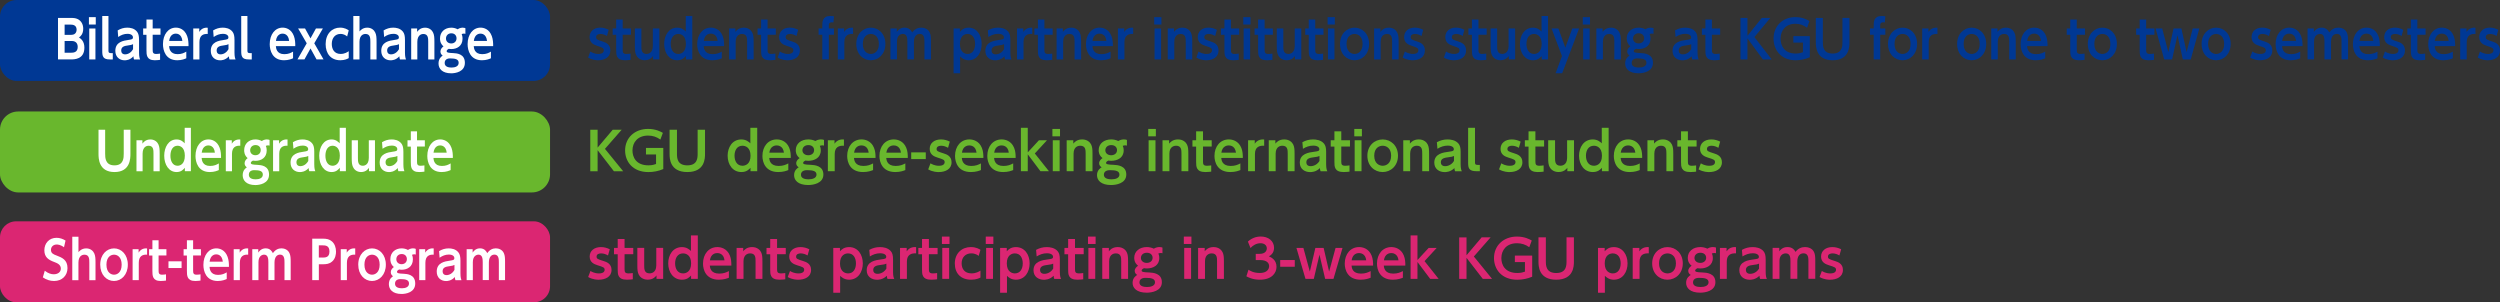<?xml version="1.0" encoding="UTF-8"?>
<svg id="_レイヤー_2" data-name="レイヤー 2" xmlns="http://www.w3.org/2000/svg" viewBox="0 0 1009.02 122">
  <rect x="0" y="0" width="1009.02" height="122" fill="#333333" stroke="none"/>
  <defs>
    <style>
      .cls-1 {
        fill: #db2672;
      }

      .cls-1, .cls-2, .cls-3, .cls-4 {
        stroke-width: 0px;
      }

      .cls-2 {
        fill: #003894;
      }

      .cls-3 {
        fill: #69b72d;
      }

      .cls-4 {
        fill: #fff;
      }
    </style>
  </defs>
  <g id="_タイトル" data-name="タイトル">
    <g>
      <g>
        <rect class="cls-2" width="222" height="32.67" rx="6.71" ry="6.71"/>
        <g>
          <path class="cls-4" d="M28.41,7.23c1.25,0,2.08.06,2.93.46,1.36.65,2.25,2.06,2.25,3.88,0,2.21-1.08,3.09-1.7,3.57.68.44,2.17,1.41,2.17,4.09,0,4.75-4.08,4.75-5.43,4.75h-5.22V7.23h4.99ZM26.08,9.94v4.12h2.72c2.06,0,2.12-1.79,2.12-2.06,0-1.95-1.65-2.06-2.38-2.06h-2.46ZM26.08,16.53v4.75h2.61c.89,0,2.68-.08,2.68-2.35,0-2.14-1.68-2.39-2.38-2.39h-2.91Z"/>
          <path class="cls-4" d="M38.65,9.9h-2.76v-2.98h2.76v2.98ZM38.52,23.99h-2.5v-12.49h2.5v12.49Z"/>
          <path class="cls-4" d="M45.53,23.99h-1.23c-2.74,0-3.03-1.26-3.03-3.42V6.45h2.5v13.92c0,.63.06,1.07.96,1.07h.79v2.54Z"/>
          <path class="cls-4" d="M47.5,12.27c1.23-.73,2.46-1.11,3.86-1.11,1.1,0,2.85.21,3.97,1.66.55.74.79,1.64.79,3.34v4.98c0,1.78.26,2.46.43,2.86h-2.44c-.15-.36-.23-.67-.25-1.28-1.44,1.6-3.06,1.62-3.55,1.62-1.97,0-3.76-1.26-3.76-3.82,0-3.63,3.27-4.12,5.33-4.41,1.23-.19,1.78-.25,1.78-1.03s-.74-1.43-2.23-1.43c-1.36,0-2.57.48-3.72,1.28l-.21-2.65ZM53.7,17.83c-.57.29-.72.31-2.1.52-1.19.17-2.68.38-2.68,2.04,0,.84.47,1.55,1.57,1.55.23,0,2.04,0,3.21-2.1v-2.02Z"/>
          <path class="cls-4" d="M59.12,7.88h2.5v3.61h3.16v2.54h-3.16v6.03c0,1.07.11,1.72,1.44,1.72.57,0,1.23-.11,1.55-.15v2.52c-.34.04-1.15.17-2.12.17-3.37,0-3.37-2.23-3.37-4.09v-6.19h-1.34v-2.54h1.34v-3.61Z"/>
          <path class="cls-4" d="M68.25,18.63c.08.82.28,3.23,3.42,3.23,1.64,0,2.61-.5,3.52-1.03v2.69c-.57.25-1.78.8-3.63.8-4.73,0-5.79-3.97-5.79-6.49,0-3.95,2.16-6.68,5.22-6.68,1.23,0,3.48.5,4.54,3.4.49,1.3.57,2.83.55,4.07h-7.83ZM73.6,16.51c-.28-2.81-2.15-2.94-2.65-2.94-.42,0-2.33.1-2.67,2.94h5.31Z"/>
          <path class="cls-4" d="M78,23.99v-12.49h2.42v1.39c1.12-1.87,2.91-1.74,3.42-1.7v2.52c-1.76-.11-3.35.5-3.35,3.32v6.97h-2.5Z"/>
          <path class="cls-4" d="M86.02,12.27c1.23-.73,2.46-1.11,3.86-1.11,1.1,0,2.85.21,3.97,1.66.55.74.79,1.64.79,3.34v4.98c0,1.78.26,2.46.44,2.86h-2.44c-.15-.36-.23-.67-.25-1.28-1.44,1.6-3.06,1.62-3.55,1.62-1.97,0-3.76-1.26-3.76-3.82,0-3.63,3.27-4.12,5.33-4.41,1.23-.19,1.78-.25,1.78-1.03s-.74-1.43-2.23-1.43c-1.36,0-2.57.48-3.72,1.28l-.21-2.65ZM92.22,17.83c-.57.29-.72.31-2.1.52-1.19.17-2.68.38-2.68,2.04,0,.84.47,1.55,1.57,1.55.23,0,2.04,0,3.21-2.1v-2.02Z"/>
          <path class="cls-4" d="M101.61,23.99h-1.23c-2.74,0-3.02-1.26-3.02-3.42V6.45h2.5v13.92c0,.63.06,1.07.96,1.07h.79v2.54Z"/>
          <path class="cls-4" d="M111.34,18.63c.08.82.28,3.23,3.42,3.23,1.65,0,2.61-.5,3.52-1.03v2.69c-.57.25-1.78.8-3.63.8-4.73,0-5.79-3.97-5.79-6.49,0-3.95,2.16-6.68,5.22-6.68,1.23,0,3.48.5,4.54,3.4.49,1.3.57,2.83.55,4.07h-7.83ZM116.69,16.51c-.28-2.81-2.16-2.94-2.65-2.94-.42,0-2.33.1-2.67,2.94h5.31Z"/>
          <path class="cls-4" d="M125.33,15.46l2.19-3.97h2.8l-3.48,5.98,3.74,6.51h-2.82l-2.44-4.43-2.44,4.43h-2.82l3.74-6.51-3.48-5.98h2.8l2.19,3.97Z"/>
          <path class="cls-4" d="M140.75,23.46c-.45.25-1.53.86-3.4.86-3.76,0-5.92-2.62-5.92-6.51,0-4.16,2.57-6.66,5.82-6.66,1.93,0,3.1.82,3.5,1.11l-.64,2.46c-.34-.29-1.21-1.03-2.68-1.03-2.1,0-3.52,1.57-3.52,4.03,0,2.16,1.04,4.05,3.57,4.05,1.68,0,2.72-.74,3.27-1.11v2.79Z"/>
          <path class="cls-4" d="M142.6,23.99V6.45h2.5v6.24c.32-.38,1.25-1.53,3.14-1.53,1.74,0,2.82,1.07,3.23,2.02.44.97.51,1.91.51,3.78v7.03h-2.5v-7.1c0-1.39,0-3.19-1.97-3.19-.4,0-2.42.11-2.42,3.19v7.1h-2.5Z"/>
          <path class="cls-4" d="M154.83,12.27c1.23-.73,2.46-1.11,3.86-1.11,1.1,0,2.85.21,3.97,1.66.55.74.79,1.64.79,3.34v4.98c0,1.78.26,2.46.43,2.86h-2.44c-.15-.36-.23-.67-.25-1.28-1.44,1.6-3.06,1.62-3.55,1.62-1.97,0-3.76-1.26-3.76-3.82,0-3.63,3.27-4.12,5.33-4.41,1.23-.19,1.78-.25,1.78-1.03s-.74-1.43-2.23-1.43c-1.36,0-2.57.48-3.72,1.28l-.21-2.65ZM161.03,17.83c-.57.29-.72.31-2.1.52-1.19.17-2.68.38-2.68,2.04,0,.84.47,1.55,1.57,1.55.23,0,2.04,0,3.21-2.1v-2.02Z"/>
          <path class="cls-4" d="M165.96,23.99v-12.49h2.4v1.37c.28-.38,1.19-1.7,3.21-1.7,1.89,0,2.89,1.2,3.25,2.02.44.97.51,1.91.51,3.78v7.03h-2.5v-7.1c0-1.41,0-3.19-1.97-3.19-.32,0-2.42.06-2.42,3.19v7.1h-2.5Z"/>
          <path class="cls-4" d="M187.83,13.66c-.17-.04-.34-.1-.62-.1-.42,0-.68.12-.87.21.13.32.34.88.34,1.85,0,2.94-2.25,4.18-4.5,4.18-.49,0-.81-.06-1.04-.1-.87.4-.87.9-.87.96,0,.38.38.5.53.55.36.12,1.08.17,2.27.23,1.27.08,4.56.27,4.56,3.91s-3.8,4.24-5.52,4.24c-3.65,0-5.12-1.89-5.12-3.97s1.3-2.92,1.68-3.19c-.36-.27-.91-.71-.91-1.64s.64-1.64,1.23-2.06c-1.4-1.24-1.4-2.67-1.4-3.23,0-2.58,1.91-4.33,4.54-4.33.81,0,1.76.19,2.57.65.89-.65,1.87-.65,2.06-.65.55,0,.79.11,1.08.21v2.29ZM181.72,23.57c-.38,0-2.25,0-2.25,1.85,0,1.62,1.74,1.85,2.78,1.85,1.4,0,2.87-.48,2.87-1.91s-1.29-1.78-3.4-1.78ZM180,15.55c0,1.18.89,1.99,2.12,1.99s2.14-.82,2.14-2.06c0-1.05-.66-2.04-2.1-2.04-1.32,0-2.16.92-2.16,2.1Z"/>
          <path class="cls-4" d="M191.21,18.63c.08.82.28,3.23,3.42,3.23,1.64,0,2.61-.5,3.52-1.03v2.69c-.57.25-1.78.8-3.63.8-4.73,0-5.79-3.97-5.79-6.49,0-3.95,2.16-6.68,5.22-6.68,1.23,0,3.48.5,4.54,3.4.49,1.3.57,2.83.55,4.07h-7.83ZM196.56,16.51c-.28-2.81-2.16-2.94-2.65-2.94-.42,0-2.33.1-2.67,2.94h5.31Z"/>
        </g>
      </g>
      <g>
        <g>
          <path class="cls-1" d="M245.4,103.11c-.84-.5-1.76-.84-2.79-.84-.69,0-1.83.23-1.83,1.28,0,.9.44,1.05,2.83,1.81,1.22.38,3.21,1.07,3.21,3.59,0,2.81-2.54,3.95-5.19,3.95-.44,0-2.37,0-4.24-1.09l.92-2.44c.48.29,1.66.99,3.44.99,2.02,0,2.29-1.01,2.29-1.45,0-.94-.61-1.16-2.81-1.83-1.55-.48-3.23-1.26-3.23-3.55s1.83-3.8,4.54-3.8c1.3,0,2.41.31,3.57.88l-.71,2.5Z"/>
          <path class="cls-1" d="M249.31,96.45h2.77v3.61h3.51v2.54h-3.51v6.03c0,1.07.13,1.72,1.6,1.72.63,0,1.36-.1,1.72-.15v2.52c-.38.04-1.28.17-2.35.17-3.74,0-3.74-2.23-3.74-4.09v-6.19h-1.49v-2.54h1.49v-3.61Z"/>
          <path class="cls-1" d="M267.66,100.06v12.49h-2.69v-1.39c-.29.4-1.3,1.72-3.55,1.72-2.1,0-3.21-1.22-3.61-2.04-.48-.94-.57-1.89-.57-3.76v-7.03h2.77v7.1c0,1.39,0,3.19,2.18,3.19.36,0,2.69-.08,2.69-3.19v-7.1h2.77Z"/>
          <path class="cls-1" d="M278.94,111.17c-.65.69-1.6,1.72-3.7,1.72-3.44,0-5.54-2.96-5.54-6.59,0-3.4,1.91-6.57,5.54-6.57,1.91,0,3.04.99,3.63,1.57v-6.28h2.77v17.53h-2.71v-1.39ZM275.69,102.27c-2.18,0-3.21,1.85-3.21,4.03s1.03,4.05,3.21,4.05c1.07,0,3.25-.57,3.25-4.05s-2.2-4.03-3.25-4.03Z"/>
          <path class="cls-1" d="M286.48,107.2c.08.82.32,3.23,3.8,3.23,1.83,0,2.9-.5,3.91-1.03v2.69c-.63.25-1.97.8-4.03.8-5.25,0-6.42-3.97-6.42-6.49,0-3.95,2.39-6.68,5.79-6.68,1.36,0,3.86.5,5.04,3.4.55,1.3.63,2.83.61,4.07h-8.69ZM292.42,105.08c-.32-2.81-2.39-2.94-2.94-2.94-.46,0-2.58.11-2.96,2.94h5.9Z"/>
          <path class="cls-1" d="M297.3,112.55v-12.49h2.67v1.36c.31-.38,1.32-1.7,3.57-1.7,2.1,0,3.21,1.2,3.61,2.02.48.96.57,1.91.57,3.78v7.03h-2.77v-7.1c0-1.41,0-3.19-2.18-3.19-.36,0-2.69.06-2.69,3.19v7.1h-2.77Z"/>
          <path class="cls-1" d="M310.86,96.45h2.77v3.61h3.51v2.54h-3.51v6.03c0,1.07.13,1.72,1.6,1.72.63,0,1.37-.1,1.72-.15v2.52c-.38.04-1.28.17-2.35.17-3.74,0-3.74-2.23-3.74-4.09v-6.19h-1.49v-2.54h1.49v-3.61Z"/>
          <path class="cls-1" d="M325.94,103.11c-.84-.5-1.76-.84-2.79-.84-.69,0-1.83.23-1.83,1.28,0,.9.44,1.05,2.83,1.81,1.22.38,3.21,1.07,3.21,3.59,0,2.81-2.54,3.95-5.19,3.95-.44,0-2.37,0-4.24-1.09l.92-2.44c.48.29,1.66.99,3.44.99,2.02,0,2.29-1.01,2.29-1.45,0-.94-.61-1.16-2.81-1.83-1.55-.48-3.23-1.26-3.23-3.55s1.83-3.8,4.54-3.8c1.3,0,2.41.31,3.57.88l-.71,2.5Z"/>
          <path class="cls-1" d="M339,101.43c.65-.69,1.62-1.7,3.72-1.7,3.44,0,5.52,2.96,5.52,6.59,0,3.4-1.91,6.57-5.54,6.57-1.89,0-3.02-.99-3.61-1.57v6.82h-2.77v-18.08h2.69v1.36ZM342.28,110.35c2.18,0,3.19-1.85,3.19-4.05s-1.01-4.03-3.19-4.03c-1.07,0-3.25.57-3.25,4.03s2.2,4.05,3.25,4.05Z"/>
          <path class="cls-1" d="M350.87,100.84c1.37-.74,2.73-1.11,4.28-1.11,1.22,0,3.17.21,4.41,1.66.61.73.88,1.64.88,3.34v4.98c0,1.79.29,2.46.48,2.86h-2.71c-.17-.36-.25-.67-.27-1.28-1.6,1.6-3.4,1.62-3.95,1.62-2.18,0-4.18-1.26-4.18-3.82,0-3.63,3.63-4.12,5.92-4.41,1.37-.19,1.97-.25,1.97-1.03s-.82-1.43-2.48-1.43c-1.51,0-2.86.48-4.14,1.28l-.23-2.65ZM357.75,106.4c-.63.29-.8.32-2.33.53-1.32.17-2.98.38-2.98,2.04,0,.84.52,1.55,1.74,1.55.25,0,2.27,0,3.57-2.1v-2.02Z"/>
          <path class="cls-1" d="M363.26,112.55v-12.49h2.69v1.38c1.24-1.87,3.23-1.74,3.8-1.7v2.52c-1.95-.1-3.72.5-3.72,3.32v6.97h-2.77Z"/>
          <path class="cls-1" d="M372.14,96.45h2.77v3.61h3.51v2.54h-3.51v6.03c0,1.07.13,1.72,1.6,1.72.63,0,1.37-.1,1.72-.15v2.52c-.38.04-1.28.17-2.35.17-3.74,0-3.74-2.23-3.74-4.09v-6.19h-1.49v-2.54h1.49v-3.61Z"/>
          <path class="cls-1" d="M383.23,98.47h-3.07v-2.98h3.07v2.98ZM383.08,112.55h-2.77v-12.49h2.77v12.49Z"/>
          <path class="cls-1" d="M395.72,112.03c-.5.25-1.7.86-3.78.86-4.18,0-6.57-2.62-6.57-6.51,0-4.16,2.86-6.66,6.47-6.66,2.14,0,3.44.82,3.88,1.11l-.71,2.46c-.38-.29-1.34-1.03-2.98-1.03-2.33,0-3.91,1.58-3.91,4.03,0,2.16,1.16,4.05,3.97,4.05,1.87,0,3.02-.73,3.63-1.11v2.79Z"/>
          <path class="cls-1" d="M400.93,98.47h-3.07v-2.98h3.07v2.98ZM400.78,112.55h-2.77v-12.49h2.77v12.49Z"/>
          <path class="cls-1" d="M406.33,101.43c.65-.69,1.62-1.7,3.72-1.7,3.44,0,5.52,2.96,5.52,6.59,0,3.4-1.91,6.57-5.54,6.57-1.89,0-3.02-.99-3.61-1.57v6.82h-2.77v-18.08h2.69v1.36ZM409.6,110.35c2.18,0,3.19-1.85,3.19-4.05s-1.01-4.03-3.19-4.03c-1.07,0-3.25.57-3.25,4.03s2.2,4.05,3.25,4.05Z"/>
          <path class="cls-1" d="M418.19,100.84c1.37-.74,2.73-1.11,4.28-1.11,1.22,0,3.17.21,4.41,1.66.61.73.88,1.64.88,3.34v4.98c0,1.79.29,2.46.48,2.86h-2.71c-.17-.36-.25-.67-.27-1.28-1.6,1.6-3.4,1.62-3.95,1.62-2.18,0-4.18-1.26-4.18-3.82,0-3.63,3.63-4.12,5.92-4.41,1.37-.19,1.97-.25,1.97-1.03s-.82-1.43-2.48-1.43c-1.51,0-2.86.48-4.14,1.28l-.23-2.65ZM425.08,106.4c-.63.29-.8.32-2.33.53-1.32.17-2.98.38-2.98,2.04,0,.84.52,1.55,1.74,1.55.25,0,2.27,0,3.57-2.1v-2.02Z"/>
          <path class="cls-1" d="M431.11,96.45h2.77v3.61h3.51v2.54h-3.51v6.03c0,1.07.13,1.72,1.6,1.72.63,0,1.37-.1,1.72-.15v2.52c-.38.04-1.28.17-2.35.17-3.74,0-3.74-2.23-3.74-4.09v-6.19h-1.49v-2.54h1.49v-3.61Z"/>
          <path class="cls-1" d="M442.19,98.47h-3.07v-2.98h3.07v2.98ZM442.05,112.55h-2.77v-12.49h2.77v12.49Z"/>
          <path class="cls-1" d="M444.88,112.55v-12.49h2.67v1.36c.32-.38,1.32-1.7,3.57-1.7,2.1,0,3.21,1.2,3.61,2.02.48.96.57,1.91.57,3.78v7.03h-2.77v-7.1c0-1.41,0-3.19-2.18-3.19-.36,0-2.69.06-2.69,3.19v7.1h-2.77Z"/>
          <path class="cls-1" d="M469.18,102.22c-.19-.04-.38-.11-.69-.11-.46,0-.76.13-.97.21.15.31.38.88.38,1.85,0,2.94-2.5,4.18-5,4.18-.55,0-.9-.06-1.16-.11-.97.4-.97.9-.97.97,0,.38.42.5.59.54.4.13,1.2.17,2.52.23,1.41.08,5.06.27,5.06,3.91s-4.22,4.24-6.13,4.24c-4.05,0-5.69-1.89-5.69-3.97s1.45-2.92,1.87-3.19c-.4-.27-1.01-.71-1.01-1.64s.71-1.64,1.36-2.06c-1.55-1.24-1.55-2.67-1.55-3.23,0-2.58,2.12-4.32,5.04-4.32.9,0,1.95.19,2.86.65.99-.65,2.08-.65,2.29-.65.61,0,.88.1,1.2.21v2.29ZM462.39,112.14c-.42,0-2.5,0-2.5,1.85,0,1.62,1.93,1.85,3.09,1.85,1.55,0,3.19-.48,3.19-1.91s-1.43-1.79-3.78-1.79ZM460.48,104.11c0,1.18.99,2,2.35,2s2.37-.82,2.37-2.06c0-1.05-.74-2.04-2.33-2.04-1.47,0-2.39.92-2.39,2.1Z"/>
          <path class="cls-1" d="M480.87,98.47h-3.07v-2.98h3.07v2.98ZM480.73,112.55h-2.77v-12.49h2.77v12.49Z"/>
          <path class="cls-1" d="M483.56,112.55v-12.49h2.67v1.36c.31-.38,1.32-1.7,3.57-1.7,2.1,0,3.21,1.2,3.61,2.02.48.96.57,1.91.57,3.78v7.03h-2.77v-7.1c0-1.41,0-3.19-2.18-3.19-.36,0-2.69.06-2.69,3.19v7.1h-2.77Z"/>
          <path class="cls-1" d="M503.91,108.86c.55.38,1.97,1.32,4.56,1.32,2.83,0,3.76-1.51,3.76-2.77,0-1.34-1.09-2.44-3.61-2.44h-1.79v-2.52h1.66c2.1,0,2.81-1.22,2.81-2.2,0-1.47-1.32-2.08-2.5-2.08-1.66,0-3.04.78-4.09,1.93l-1.05-2.6c1.47-1.32,3.23-2.04,5.21-2.04,3.02,0,5.35,1.78,5.35,4.56,0,2.23-1.47,3.09-2.08,3.44.9.4,3.07,1.37,3.07,4.24,0,2.37-1.79,5.19-6.74,5.19-2.94,0-4.75-1.01-5.42-1.37l.86-2.67Z"/>
          <path class="cls-1" d="M522.58,104.95v2.71h-5.88v-2.71h5.88Z"/>
          <path class="cls-1" d="M536.44,109.62l2.6-9.55h2.81l-3.65,12.49h-3.36l-2.29-9.78-2.29,9.78h-3.36l-3.65-12.49h2.81l2.6,9.55,2.23-9.55h3.34l2.21,9.55Z"/>
          <path class="cls-1" d="M545.49,107.2c.08.82.31,3.23,3.8,3.23,1.83,0,2.9-.5,3.91-1.03v2.69c-.63.25-1.97.8-4.03.8-5.25,0-6.42-3.97-6.42-6.49,0-3.95,2.39-6.68,5.79-6.68,1.37,0,3.86.5,5.04,3.4.55,1.3.63,2.83.61,4.07h-8.69ZM551.43,105.08c-.31-2.81-2.39-2.94-2.94-2.94-.46,0-2.58.11-2.96,2.94h5.9Z"/>
          <path class="cls-1" d="M558.51,107.2c.08.82.31,3.23,3.8,3.23,1.83,0,2.9-.5,3.9-1.03v2.69c-.63.25-1.97.8-4.03.8-5.25,0-6.42-3.97-6.42-6.49,0-3.95,2.39-6.68,5.79-6.68,1.36,0,3.86.5,5.04,3.4.54,1.3.63,2.83.61,4.07h-8.69ZM564.45,105.08c-.31-2.81-2.39-2.94-2.94-2.94-.46,0-2.58.11-2.96,2.94h5.9Z"/>
          <path class="cls-1" d="M572.1,104.95l4.51-4.89h3.25l-4.91,5.33,5.69,7.16h-3.42l-5.12-6.82v6.82h-2.77v-17.53h2.77v9.93Z"/>
          <path class="cls-1" d="M591.9,103.02l6.11-7.22h3.61l-6.76,7.73,7.35,9.03h-3.74l-6.57-8.5v8.5h-2.96v-16.75h2.96v7.22Z"/>
          <path class="cls-1" d="M617.22,99.77c-1.51-1.07-3.07-1.6-4.96-1.6-4.12,0-6.3,2.67-6.3,6.01,0,2.58,1.34,6,6.45,6,1.6,0,2.52-.36,3.07-.54v-3.86h-4.07v-2.62h6.99v8.52c-1.91.82-3.95,1.22-6,1.22-6.4,0-9.41-4.3-9.41-8.73,0-5.14,3.91-8.69,9.28-8.69,3.11,0,5.17,1.13,5.96,1.6l-1.01,2.71Z"/>
          <path class="cls-1" d="M635.24,95.8v9.76c0,1.72,0,7.33-7.14,7.33s-7.16-5.63-7.16-7.33v-9.76h2.98v9.62c0,1.64,0,4.77,4.18,4.77s4.16-3.13,4.16-4.77v-9.62h2.98Z"/>
          <path class="cls-1" d="M647.65,101.43c.65-.69,1.62-1.7,3.72-1.7,3.44,0,5.52,2.96,5.52,6.59,0,3.4-1.91,6.57-5.54,6.57-1.89,0-3.02-.99-3.61-1.57v6.82h-2.77v-18.08h2.69v1.36ZM650.93,110.35c2.18,0,3.19-1.85,3.19-4.05s-1.01-4.03-3.19-4.03c-1.07,0-3.25.57-3.25,4.03s2.21,4.05,3.25,4.05Z"/>
          <path class="cls-1" d="M658.97,112.55v-12.49h2.69v1.38c1.24-1.87,3.23-1.74,3.8-1.7v2.52c-1.95-.1-3.72.5-3.72,3.32v6.97h-2.77Z"/>
          <path class="cls-1" d="M673.02,99.73c3.3,0,6.17,2.52,6.17,6.57s-2.88,6.59-6.19,6.59-6.17-2.5-6.17-6.59,2.92-6.57,6.19-6.57ZM673,110.35c1.39,0,3.42-.88,3.42-4.05s-2.04-4.03-3.4-4.03-3.42.82-3.42,4.03,2.1,4.05,3.4,4.05Z"/>
          <path class="cls-1" d="M692.59,102.22c-.19-.04-.38-.11-.69-.11-.46,0-.76.13-.97.21.15.31.38.88.38,1.85,0,2.94-2.5,4.18-5,4.18-.55,0-.9-.06-1.16-.11-.97.4-.97.9-.97.97,0,.38.42.5.59.54.4.13,1.2.17,2.52.23,1.41.08,5.06.27,5.06,3.91s-4.22,4.24-6.13,4.24c-4.05,0-5.69-1.89-5.69-3.97s1.45-2.92,1.87-3.19c-.4-.27-1.01-.71-1.01-1.64s.71-1.64,1.36-2.06c-1.55-1.24-1.55-2.67-1.55-3.23,0-2.58,2.12-4.32,5.04-4.32.9,0,1.95.19,2.86.65.99-.65,2.08-.65,2.29-.65.61,0,.88.1,1.2.21v2.29ZM685.81,112.14c-.42,0-2.5,0-2.5,1.85,0,1.62,1.93,1.85,3.09,1.85,1.55,0,3.19-.48,3.19-1.91s-1.43-1.79-3.78-1.79ZM683.9,104.11c0,1.18.99,2,2.35,2s2.37-.82,2.37-2.06c0-1.05-.74-2.04-2.33-2.04-1.47,0-2.39.92-2.39,2.1Z"/>
          <path class="cls-1" d="M694.17,112.55v-12.49h2.69v1.38c1.24-1.87,3.23-1.74,3.8-1.7v2.52c-1.95-.1-3.72.5-3.72,3.32v6.97h-2.77Z"/>
          <path class="cls-1" d="M703.07,100.84c1.36-.74,2.73-1.11,4.28-1.11,1.22,0,3.17.21,4.41,1.66.61.73.88,1.64.88,3.34v4.98c0,1.79.29,2.46.48,2.86h-2.71c-.17-.36-.25-.67-.27-1.28-1.6,1.6-3.4,1.62-3.95,1.62-2.18,0-4.18-1.26-4.18-3.82,0-3.63,3.63-4.12,5.92-4.41,1.36-.19,1.97-.25,1.97-1.03s-.82-1.43-2.48-1.43c-1.51,0-2.86.48-4.14,1.28l-.23-2.65ZM709.96,106.4c-.63.29-.8.32-2.33.53-1.32.17-2.98.38-2.98,2.04,0,.84.53,1.55,1.74,1.55.25,0,2.27,0,3.57-2.1v-2.02Z"/>
          <path class="cls-1" d="M722.64,112.55v-7.2c0-1.22-.06-3.09-1.89-3.09-.88,0-2.54.52-2.54,3.02v7.26h-2.77v-12.49h2.69v1.38c.34-.46,1.3-1.72,3.32-1.72,2.12,0,2.92,1.38,3.23,1.95,1.09-1.43,2.46-1.95,3.86-1.95,1.22,0,2.88.5,3.59,1.97.46.95.53,1.93.53,3.46v7.39h-2.77v-7.2c0-1.11,0-3.09-1.97-3.09-1.41,0-2.5,1.01-2.5,3.25v7.03h-2.77Z"/>
          <path class="cls-1" d="M742.4,103.11c-.84-.5-1.76-.84-2.79-.84-.69,0-1.83.23-1.83,1.28,0,.9.44,1.05,2.83,1.81,1.22.38,3.21,1.07,3.21,3.59,0,2.81-2.54,3.95-5.19,3.95-.44,0-2.37,0-4.24-1.09l.92-2.44c.48.29,1.66.99,3.44.99,2.02,0,2.29-1.01,2.29-1.45,0-.94-.61-1.16-2.81-1.83-1.55-.48-3.23-1.26-3.23-3.55s1.83-3.8,4.54-3.8c1.3,0,2.42.31,3.57.88l-.71,2.5Z"/>
        </g>
        <g>
          <rect class="cls-1" y="89.33" width="222" height="32.67" rx="6.48" ry="6.48"/>
          <g>
            <path class="cls-4" d="M25.83,99.8c-1.47-1.11-2.63-1.11-2.95-1.11-1.4,0-2.31.95-2.31,2.16,0,1.41,1.02,1.81,2.25,2.27,2.17.84,4.42,1.7,4.42,5.08,0,2.98-2.14,5.21-5.41,5.21-1.61,0-3.18-.5-4.54-1.47l.78-2.67c1.44,1.13,2.65,1.43,3.63,1.43,1.55,0,2.85-.8,2.85-2.29,0-1.66-1.51-2.23-2.72-2.69-2.21-.82-3.93-1.87-3.93-4.72s1.97-5.02,4.9-5.02c1.32,0,2.5.4,3.65,1.11l-.62,2.71Z"/>
            <path class="cls-4" d="M29.17,113.07v-17.53h2.5v6.24c.32-.38,1.25-1.53,3.14-1.53,1.74,0,2.82,1.07,3.23,2.02.43.96.51,1.91.51,3.78v7.03h-2.5v-7.1c0-1.39,0-3.19-1.97-3.19-.4,0-2.42.1-2.42,3.19v7.1h-2.5Z"/>
            <path class="cls-4" d="M46.03,100.25c2.97,0,5.56,2.52,5.56,6.57s-2.59,6.59-5.58,6.59-5.56-2.5-5.56-6.59,2.63-6.57,5.58-6.57ZM46.02,110.87c1.25,0,3.08-.88,3.08-4.05s-1.83-4.03-3.06-4.03-3.08.82-3.08,4.03,1.89,4.05,3.06,4.05Z"/>
            <path class="cls-4" d="M53.52,113.07v-12.49h2.42v1.38c1.12-1.87,2.91-1.74,3.42-1.7v2.52c-1.76-.1-3.35.5-3.35,3.32v6.97h-2.5Z"/>
            <path class="cls-4" d="M61.51,96.97h2.5v3.61h3.16v2.54h-3.16v6.03c0,1.07.11,1.72,1.44,1.72.57,0,1.23-.1,1.55-.15v2.52c-.34.04-1.15.17-2.12.17-3.37,0-3.37-2.23-3.37-4.09v-6.19h-1.34v-2.54h1.34v-3.61Z"/>
            <path class="cls-4" d="M73.29,105.47v2.71h-5.29v-2.71h5.29Z"/>
            <path class="cls-4" d="M75.44,96.97h2.5v3.61h3.16v2.54h-3.16v6.03c0,1.07.11,1.72,1.44,1.72.57,0,1.23-.1,1.55-.15v2.52c-.34.04-1.15.17-2.12.17-3.37,0-3.37-2.23-3.37-4.09v-6.19h-1.34v-2.54h1.34v-3.61Z"/>
            <path class="cls-4" d="M84.57,107.72c.08.82.28,3.23,3.42,3.23,1.64,0,2.61-.5,3.52-1.03v2.69c-.57.25-1.78.8-3.63.8-4.73,0-5.79-3.97-5.79-6.49,0-3.95,2.16-6.68,5.22-6.68,1.23,0,3.48.5,4.54,3.4.49,1.3.57,2.83.55,4.07h-7.83ZM89.92,105.6c-.28-2.81-2.16-2.94-2.65-2.94-.42,0-2.33.11-2.67,2.94h5.31Z"/>
            <path class="cls-4" d="M94.32,113.07v-12.49h2.42v1.38c1.12-1.87,2.91-1.74,3.42-1.7v2.52c-1.76-.1-3.35.5-3.35,3.32v6.97h-2.5Z"/>
            <path class="cls-4" d="M108.31,113.07v-7.2c0-1.22-.06-3.09-1.7-3.09-.79,0-2.29.52-2.29,3.02v7.26h-2.5v-12.49h2.42v1.38c.3-.46,1.17-1.72,2.99-1.72,1.91,0,2.63,1.38,2.91,1.95.98-1.43,2.21-1.95,3.48-1.95,1.1,0,2.59.5,3.23,1.97.42.95.47,1.93.47,3.46v7.39h-2.5v-7.2c0-1.11,0-3.09-1.78-3.09-1.27,0-2.25,1.01-2.25,3.25v7.03h-2.5Z"/>
            <path class="cls-4" d="M130.19,96.32c1.68,0,2.76.23,3.8,1.13,1.1.97,1.63,2.48,1.63,4.12,0,.84-.15,2.86-1.68,4.07-1.06.84-2.06,1.03-3.91,1.03h-1.34v6.4h-2.67v-16.75h4.18ZM130.08,103.96c1.19,0,2.89,0,2.89-2.44s-1.63-2.5-2.89-2.5h-1.4v4.93h1.4Z"/>
            <path class="cls-4" d="M137.53,113.07v-12.49h2.42v1.38c1.12-1.87,2.91-1.74,3.42-1.7v2.52c-1.76-.1-3.35.5-3.35,3.32v6.97h-2.5Z"/>
            <path class="cls-4" d="M150.17,100.25c2.97,0,5.56,2.52,5.56,6.57s-2.59,6.59-5.58,6.59-5.56-2.5-5.56-6.59,2.63-6.57,5.58-6.57ZM150.15,110.87c1.25,0,3.08-.88,3.08-4.05s-1.83-4.03-3.06-4.03-3.08.82-3.08,4.03,1.89,4.05,3.06,4.05Z"/>
            <path class="cls-4" d="M167.79,102.74c-.17-.04-.34-.11-.62-.11-.42,0-.68.13-.87.21.13.31.34.88.34,1.85,0,2.94-2.25,4.18-4.5,4.18-.49,0-.81-.06-1.04-.11-.87.4-.87.9-.87.97,0,.38.38.5.53.54.36.13,1.08.17,2.27.23,1.27.08,4.56.27,4.56,3.91s-3.8,4.24-5.52,4.24c-3.65,0-5.12-1.89-5.12-3.97s1.3-2.92,1.68-3.19c-.36-.27-.91-.71-.91-1.64s.64-1.64,1.23-2.06c-1.4-1.24-1.4-2.67-1.4-3.23,0-2.58,1.91-4.32,4.54-4.32.81,0,1.76.19,2.57.65.89-.65,1.87-.65,2.06-.65.55,0,.79.1,1.08.21v2.29ZM161.68,112.65c-.38,0-2.25,0-2.25,1.85,0,1.62,1.74,1.85,2.78,1.85,1.4,0,2.87-.48,2.87-1.91s-1.29-1.79-3.4-1.79ZM159.96,104.63c0,1.18.89,2,2.12,2s2.14-.82,2.14-2.06c0-1.05-.66-2.04-2.1-2.04-1.32,0-2.16.92-2.16,2.1Z"/>
            <path class="cls-4" d="M169.2,113.07v-12.49h2.42v1.38c1.12-1.87,2.91-1.74,3.42-1.7v2.52c-1.76-.1-3.35.5-3.35,3.32v6.97h-2.5Z"/>
            <path class="cls-4" d="M177.22,101.36c1.23-.74,2.46-1.11,3.86-1.11,1.1,0,2.86.21,3.97,1.66.55.73.79,1.64.79,3.34v4.98c0,1.79.26,2.46.43,2.86h-2.44c-.15-.36-.23-.67-.25-1.28-1.44,1.6-3.06,1.62-3.55,1.62-1.97,0-3.76-1.26-3.76-3.82,0-3.63,3.27-4.12,5.33-4.41,1.23-.19,1.78-.25,1.78-1.03s-.74-1.43-2.23-1.43c-1.36,0-2.57.48-3.72,1.28l-.21-2.65ZM183.42,106.92c-.57.29-.72.32-2.1.53-1.19.17-2.68.38-2.68,2.04,0,.84.47,1.55,1.57,1.55.23,0,2.04,0,3.21-2.1v-2.02Z"/>
            <path class="cls-4" d="M194.83,113.07v-7.2c0-1.22-.06-3.09-1.7-3.09-.79,0-2.29.52-2.29,3.02v7.26h-2.5v-12.49h2.42v1.38c.3-.46,1.17-1.72,2.99-1.72,1.91,0,2.63,1.38,2.91,1.95.98-1.43,2.21-1.95,3.48-1.95,1.1,0,2.59.5,3.23,1.97.42.95.47,1.93.47,3.46v7.39h-2.5v-7.2c0-1.11,0-3.09-1.78-3.09-1.27,0-2.25,1.01-2.25,3.25v7.03h-2.5Z"/>
          </g>
        </g>
      </g>
      <g>
        <g>
          <path class="cls-3" d="M241.2,59.57l6.11-7.22h3.61l-6.76,7.73,7.35,9.03h-3.74l-6.57-8.5v8.5h-2.96v-16.75h2.96v7.22Z"/>
          <path class="cls-3" d="M266.53,56.32c-1.51-1.07-3.07-1.6-4.96-1.6-4.12,0-6.3,2.67-6.3,6.01,0,2.58,1.34,6,6.45,6,1.6,0,2.52-.36,3.07-.54v-3.86h-4.07v-2.62h6.99v8.52c-1.91.82-3.95,1.22-6,1.22-6.4,0-9.41-4.3-9.41-8.73,0-5.14,3.91-8.69,9.28-8.69,3.11,0,5.17,1.13,5.96,1.6l-1.01,2.71Z"/>
          <path class="cls-3" d="M284.55,52.35v9.76c0,1.72,0,7.33-7.14,7.33s-7.16-5.63-7.16-7.33v-9.76h2.98v9.62c0,1.64,0,4.77,4.18,4.77s4.16-3.13,4.16-4.77v-9.62h2.98Z"/>
          <path class="cls-3" d="M302.92,67.72c-.65.69-1.6,1.72-3.7,1.72-3.44,0-5.54-2.96-5.54-6.59,0-3.4,1.91-6.57,5.54-6.57,1.91,0,3.04.99,3.63,1.57v-6.28h2.77v17.53h-2.71v-1.39ZM299.67,58.82c-2.18,0-3.21,1.85-3.21,4.03s1.03,4.05,3.21,4.05c1.07,0,3.25-.57,3.25-4.05s-2.2-4.03-3.25-4.03Z"/>
          <path class="cls-3" d="M310.46,63.75c.08.82.32,3.23,3.8,3.23,1.83,0,2.9-.5,3.91-1.03v2.69c-.63.25-1.97.8-4.03.8-5.25,0-6.42-3.97-6.42-6.49,0-3.95,2.39-6.68,5.79-6.68,1.36,0,3.86.5,5.04,3.4.55,1.3.63,2.83.61,4.07h-8.69ZM316.4,61.63c-.32-2.81-2.39-2.94-2.94-2.94-.46,0-2.58.11-2.96,2.94h5.9Z"/>
          <path class="cls-3" d="M332.55,58.77c-.19-.04-.38-.11-.69-.11-.46,0-.76.13-.97.21.15.31.38.88.38,1.85,0,2.94-2.5,4.18-5,4.18-.55,0-.9-.06-1.15-.11-.97.4-.97.9-.97.97,0,.38.42.5.59.54.4.13,1.2.17,2.52.23,1.41.08,5.06.27,5.06,3.91s-4.22,4.24-6.13,4.24c-4.05,0-5.69-1.89-5.69-3.97s1.45-2.92,1.87-3.19c-.4-.27-1.01-.71-1.01-1.64s.71-1.64,1.37-2.06c-1.55-1.24-1.55-2.67-1.55-3.23,0-2.58,2.12-4.32,5.04-4.32.9,0,1.95.19,2.86.65.99-.65,2.08-.65,2.29-.65.61,0,.88.1,1.2.21v2.29ZM325.77,68.68c-.42,0-2.5,0-2.5,1.85,0,1.62,1.93,1.85,3.09,1.85,1.55,0,3.19-.48,3.19-1.91s-1.43-1.79-3.78-1.79ZM323.86,60.66c0,1.18.99,2,2.35,2s2.37-.82,2.37-2.06c0-1.05-.73-2.04-2.33-2.04-1.47,0-2.39.92-2.39,2.1Z"/>
          <path class="cls-3" d="M334.13,69.1v-12.49h2.69v1.38c1.24-1.87,3.23-1.74,3.8-1.7v2.52c-1.95-.1-3.72.5-3.72,3.32v6.97h-2.77Z"/>
          <path class="cls-3" d="M344.67,63.75c.08.82.31,3.23,3.8,3.23,1.83,0,2.9-.5,3.91-1.03v2.69c-.63.25-1.97.8-4.03.8-5.25,0-6.42-3.97-6.42-6.49,0-3.95,2.39-6.68,5.79-6.68,1.37,0,3.86.5,5.04,3.4.55,1.3.63,2.83.61,4.07h-8.69ZM350.61,61.63c-.31-2.81-2.39-2.94-2.94-2.94-.46,0-2.58.11-2.96,2.94h5.9Z"/>
          <path class="cls-3" d="M357.69,63.75c.08.82.32,3.23,3.8,3.23,1.83,0,2.9-.5,3.91-1.03v2.69c-.63.25-1.97.8-4.03.8-5.25,0-6.42-3.97-6.42-6.49,0-3.95,2.39-6.68,5.79-6.68,1.36,0,3.86.5,5.04,3.4.55,1.3.63,2.83.61,4.07h-8.69ZM363.63,61.63c-.32-2.81-2.39-2.94-2.94-2.94-.46,0-2.58.11-2.96,2.94h5.9Z"/>
          <path class="cls-3" d="M373.65,61.5v2.71h-5.88v-2.71h5.88Z"/>
          <path class="cls-3" d="M382.64,59.66c-.84-.5-1.76-.84-2.79-.84-.69,0-1.83.23-1.83,1.28,0,.9.44,1.05,2.83,1.81,1.22.38,3.21,1.07,3.21,3.59,0,2.81-2.54,3.95-5.19,3.95-.44,0-2.37,0-4.24-1.09l.92-2.44c.48.29,1.66.99,3.44.99,2.02,0,2.29-1.01,2.29-1.45,0-.94-.61-1.16-2.81-1.83-1.55-.48-3.23-1.26-3.23-3.55s1.83-3.8,4.54-3.8c1.3,0,2.41.31,3.57.88l-.71,2.5Z"/>
          <path class="cls-3" d="M388.2,63.75c.08.82.32,3.23,3.8,3.23,1.83,0,2.9-.5,3.91-1.03v2.69c-.63.25-1.97.8-4.03.8-5.25,0-6.42-3.97-6.42-6.49,0-3.95,2.39-6.68,5.79-6.68,1.36,0,3.86.5,5.04,3.4.55,1.3.63,2.83.61,4.07h-8.69ZM394.14,61.63c-.32-2.81-2.39-2.94-2.94-2.94-.46,0-2.58.11-2.96,2.94h5.9Z"/>
          <path class="cls-3" d="M401.22,63.75c.08.82.31,3.23,3.8,3.23,1.83,0,2.9-.5,3.91-1.03v2.69c-.63.25-1.97.8-4.03.8-5.25,0-6.42-3.97-6.42-6.49,0-3.95,2.39-6.68,5.79-6.68,1.37,0,3.86.5,5.04,3.4.55,1.3.63,2.83.61,4.07h-8.69ZM407.16,61.63c-.31-2.81-2.39-2.94-2.94-2.94-.46,0-2.58.11-2.96,2.94h5.9Z"/>
          <path class="cls-3" d="M414.81,61.5l4.51-4.89h3.25l-4.91,5.33,5.69,7.16h-3.42l-5.12-6.82v6.82h-2.77v-17.53h2.77v9.93Z"/>
          <path class="cls-3" d="M427.83,55.02h-3.07v-2.98h3.07v2.98ZM427.68,69.1h-2.77v-12.49h2.77v12.49Z"/>
          <path class="cls-3" d="M430.52,69.1v-12.49h2.67v1.36c.32-.38,1.32-1.7,3.57-1.7,2.1,0,3.21,1.2,3.61,2.02.48.96.57,1.91.57,3.78v7.03h-2.77v-7.1c0-1.41,0-3.19-2.18-3.19-.36,0-2.69.06-2.69,3.19v7.1h-2.77Z"/>
          <path class="cls-3" d="M454.81,58.77c-.19-.04-.38-.11-.69-.11-.46,0-.76.13-.97.21.15.31.38.88.38,1.85,0,2.94-2.5,4.18-5,4.18-.55,0-.9-.06-1.15-.11-.97.4-.97.9-.97.97,0,.38.42.5.59.54.4.13,1.2.17,2.52.23,1.41.08,5.06.27,5.06,3.91s-4.22,4.24-6.13,4.24c-4.05,0-5.69-1.89-5.69-3.97s1.45-2.92,1.87-3.19c-.4-.27-1.01-.71-1.01-1.64s.71-1.64,1.37-2.06c-1.55-1.24-1.55-2.67-1.55-3.23,0-2.58,2.12-4.32,5.04-4.32.9,0,1.95.19,2.86.65.99-.65,2.08-.65,2.29-.65.61,0,.88.1,1.2.21v2.29ZM448.03,68.68c-.42,0-2.5,0-2.5,1.85,0,1.62,1.93,1.85,3.09,1.85,1.55,0,3.19-.48,3.19-1.91s-1.43-1.79-3.78-1.79ZM446.12,60.66c0,1.18.99,2,2.35,2s2.37-.82,2.37-2.06c0-1.05-.73-2.04-2.33-2.04-1.47,0-2.39.92-2.39,2.1Z"/>
          <path class="cls-3" d="M466.51,55.02h-3.07v-2.98h3.07v2.98ZM466.36,69.1h-2.77v-12.49h2.77v12.49Z"/>
          <path class="cls-3" d="M469.2,69.1v-12.49h2.67v1.36c.32-.38,1.32-1.7,3.57-1.7,2.1,0,3.21,1.2,3.61,2.02.48.96.57,1.91.57,3.78v7.03h-2.77v-7.1c0-1.41,0-3.19-2.18-3.19-.36,0-2.69.06-2.69,3.19v7.1h-2.77Z"/>
          <path class="cls-3" d="M482.77,53h2.77v3.61h3.51v2.54h-3.51v6.03c0,1.07.13,1.72,1.6,1.72.63,0,1.37-.1,1.72-.15v2.52c-.38.04-1.28.17-2.35.17-3.74,0-3.74-2.23-3.74-4.09v-6.19h-1.49v-2.54h1.49v-3.61Z"/>
          <path class="cls-3" d="M492.91,63.75c.08.82.32,3.23,3.8,3.23,1.83,0,2.9-.5,3.91-1.03v2.69c-.63.25-1.97.8-4.03.8-5.25,0-6.42-3.97-6.42-6.49,0-3.95,2.39-6.68,5.79-6.68,1.36,0,3.86.5,5.04,3.4.55,1.3.63,2.83.61,4.07h-8.69ZM498.85,61.63c-.32-2.81-2.39-2.94-2.94-2.94-.46,0-2.58.11-2.96,2.94h5.9Z"/>
          <path class="cls-3" d="M503.74,69.1v-12.49h2.69v1.38c1.24-1.87,3.23-1.74,3.8-1.7v2.52c-1.95-.1-3.72.5-3.72,3.32v6.97h-2.77Z"/>
          <path class="cls-3" d="M512.08,69.1v-12.49h2.67v1.36c.31-.38,1.32-1.7,3.57-1.7,2.1,0,3.21,1.2,3.61,2.02.48.96.57,1.91.57,3.78v7.03h-2.77v-7.1c0-1.41,0-3.19-2.18-3.19-.36,0-2.69.06-2.69,3.19v7.1h-2.77Z"/>
          <path class="cls-3" d="M525.67,57.39c1.37-.74,2.73-1.11,4.28-1.11,1.22,0,3.17.21,4.41,1.66.61.73.88,1.64.88,3.34v4.98c0,1.79.29,2.46.48,2.86h-2.71c-.17-.36-.25-.67-.27-1.28-1.6,1.6-3.4,1.62-3.95,1.62-2.18,0-4.18-1.26-4.18-3.82,0-3.63,3.63-4.12,5.92-4.41,1.37-.19,1.97-.25,1.97-1.03s-.82-1.43-2.48-1.43c-1.51,0-2.86.48-4.14,1.28l-.23-2.65ZM532.55,62.95c-.63.29-.8.32-2.33.53-1.32.17-2.98.38-2.98,2.04,0,.84.52,1.55,1.74,1.55.25,0,2.27,0,3.57-2.1v-2.02Z"/>
          <path class="cls-3" d="M538.58,53h2.77v3.61h3.51v2.54h-3.51v6.03c0,1.07.13,1.72,1.6,1.72.63,0,1.37-.1,1.72-.15v2.52c-.38.04-1.28.17-2.35.17-3.74,0-3.74-2.23-3.74-4.09v-6.19h-1.49v-2.54h1.49v-3.61Z"/>
          <path class="cls-3" d="M549.67,55.02h-3.07v-2.98h3.07v2.98ZM549.52,69.1h-2.77v-12.49h2.77v12.49Z"/>
          <path class="cls-3" d="M558.07,56.28c3.3,0,6.17,2.52,6.17,6.57s-2.88,6.59-6.19,6.59-6.17-2.5-6.17-6.59,2.92-6.57,6.19-6.57ZM558.05,66.9c1.39,0,3.42-.88,3.42-4.05s-2.04-4.03-3.4-4.03-3.42.82-3.42,4.03,2.1,4.05,3.4,4.05Z"/>
          <path class="cls-3" d="M566.37,69.1v-12.49h2.67v1.36c.32-.38,1.32-1.7,3.57-1.7,2.1,0,3.21,1.2,3.61,2.02.48.96.57,1.91.57,3.78v7.03h-2.77v-7.1c0-1.41,0-3.19-2.18-3.19-.36,0-2.69.06-2.69,3.19v7.1h-2.77Z"/>
          <path class="cls-3" d="M579.95,57.39c1.36-.74,2.73-1.11,4.28-1.11,1.22,0,3.17.21,4.41,1.66.61.73.88,1.64.88,3.34v4.98c0,1.79.29,2.46.48,2.86h-2.71c-.17-.36-.25-.67-.27-1.28-1.6,1.6-3.4,1.62-3.95,1.62-2.18,0-4.18-1.26-4.18-3.82,0-3.63,3.63-4.12,5.92-4.41,1.36-.19,1.97-.25,1.97-1.03s-.82-1.43-2.48-1.43c-1.51,0-2.86.48-4.14,1.28l-.23-2.65ZM586.84,62.95c-.63.29-.8.32-2.33.53-1.32.17-2.98.38-2.98,2.04,0,.84.53,1.55,1.74,1.55.25,0,2.27,0,3.57-2.1v-2.02Z"/>
          <path class="cls-3" d="M597.28,69.1h-1.37c-3.04,0-3.36-1.26-3.36-3.42v-14.11h2.77v13.92c0,.63.06,1.07,1.07,1.07h.88v2.54Z"/>
          <path class="cls-3" d="M613.03,59.66c-.84-.5-1.76-.84-2.79-.84-.69,0-1.83.23-1.83,1.28,0,.9.44,1.05,2.83,1.81,1.22.38,3.21,1.07,3.21,3.59,0,2.81-2.54,3.95-5.19,3.95-.44,0-2.37,0-4.24-1.09l.92-2.44c.48.29,1.66.99,3.44.99,2.02,0,2.29-1.01,2.29-1.45,0-.94-.61-1.16-2.81-1.83-1.55-.48-3.23-1.26-3.23-3.55s1.83-3.8,4.54-3.8c1.3,0,2.41.31,3.57.88l-.71,2.5Z"/>
          <path class="cls-3" d="M616.93,53h2.77v3.61h3.51v2.54h-3.51v6.03c0,1.07.13,1.72,1.6,1.72.63,0,1.36-.1,1.72-.15v2.52c-.38.04-1.28.17-2.35.17-3.74,0-3.74-2.23-3.74-4.09v-6.19h-1.49v-2.54h1.49v-3.61Z"/>
          <path class="cls-3" d="M635.28,56.61v12.49h-2.69v-1.39c-.29.4-1.3,1.72-3.55,1.72-2.1,0-3.21-1.22-3.61-2.04-.48-.94-.57-1.89-.57-3.76v-7.03h2.77v7.1c0,1.39,0,3.19,2.18,3.19.36,0,2.69-.08,2.69-3.19v-7.1h2.77Z"/>
          <path class="cls-3" d="M646.56,67.72c-.65.69-1.6,1.72-3.7,1.72-3.44,0-5.54-2.96-5.54-6.59,0-3.4,1.91-6.57,5.54-6.57,1.91,0,3.04.99,3.63,1.57v-6.28h2.77v17.53h-2.71v-1.39ZM643.31,58.82c-2.18,0-3.21,1.85-3.21,4.03s1.03,4.05,3.21,4.05c1.07,0,3.25-.57,3.25-4.05s-2.21-4.03-3.25-4.03Z"/>
          <path class="cls-3" d="M654.1,63.75c.08.82.32,3.23,3.8,3.23,1.83,0,2.9-.5,3.91-1.03v2.69c-.63.25-1.97.8-4.03.8-5.25,0-6.43-3.97-6.43-6.49,0-3.95,2.39-6.68,5.79-6.68,1.37,0,3.86.5,5.04,3.4.55,1.3.63,2.83.61,4.07h-8.69ZM660.04,61.63c-.32-2.81-2.39-2.94-2.94-2.94-.46,0-2.58.11-2.96,2.94h5.9Z"/>
          <path class="cls-3" d="M664.92,69.1v-12.49h2.67v1.36c.32-.38,1.32-1.7,3.57-1.7,2.1,0,3.21,1.2,3.61,2.02.48.96.57,1.91.57,3.78v7.03h-2.77v-7.1c0-1.41,0-3.19-2.18-3.19-.36,0-2.69.06-2.69,3.19v7.1h-2.77Z"/>
          <path class="cls-3" d="M678.48,53h2.77v3.61h3.51v2.54h-3.51v6.03c0,1.07.13,1.72,1.6,1.72.63,0,1.37-.1,1.72-.15v2.52c-.38.04-1.28.17-2.35.17-3.74,0-3.74-2.23-3.74-4.09v-6.19h-1.49v-2.54h1.49v-3.61Z"/>
          <path class="cls-3" d="M693.56,59.66c-.84-.5-1.76-.84-2.79-.84-.69,0-1.83.23-1.83,1.28,0,.9.44,1.05,2.83,1.81,1.22.38,3.21,1.07,3.21,3.59,0,2.81-2.54,3.95-5.19,3.95-.44,0-2.37,0-4.24-1.09l.92-2.44c.48.29,1.66.99,3.44.99,2.02,0,2.29-1.01,2.29-1.45,0-.94-.61-1.16-2.81-1.83-1.55-.48-3.23-1.26-3.23-3.55s1.83-3.8,4.54-3.8c1.3,0,2.41.31,3.57.88l-.71,2.5Z"/>
        </g>
        <g>
          <rect class="cls-3" y="45" width="222" height="32.67" rx="7.32" ry="7.32"/>
          <g>
            <path class="cls-4" d="M52.64,52.35v9.76c0,1.72,0,7.33-6.43,7.33s-6.45-5.63-6.45-7.33v-9.76h2.68v9.62c0,1.64,0,4.77,3.76,4.77s3.74-3.13,3.74-4.77v-9.62h2.69Z"/>
            <path class="cls-4" d="M55.08,69.1v-12.49h2.4v1.37c.28-.38,1.19-1.7,3.21-1.7,1.89,0,2.89,1.2,3.25,2.02.43.97.51,1.91.51,3.78v7.03h-2.5v-7.1c0-1.41,0-3.19-1.97-3.19-.32,0-2.42.06-2.42,3.19v7.1h-2.5Z"/>
            <path class="cls-4" d="M74.6,67.72c-.59.69-1.44,1.72-3.33,1.72-3.1,0-4.99-2.96-4.99-6.59,0-3.4,1.72-6.57,4.99-6.57,1.72,0,2.74.99,3.27,1.57v-6.28h2.5v17.53h-2.44v-1.38ZM71.67,58.82c-1.97,0-2.89,1.85-2.89,4.03s.93,4.05,2.89,4.05c.96,0,2.93-.57,2.93-4.05s-1.98-4.03-2.93-4.03Z"/>
            <path class="cls-4" d="M81.38,63.75c.08.82.28,3.23,3.42,3.23,1.64,0,2.61-.5,3.52-1.03v2.69c-.57.25-1.78.8-3.63.8-4.73,0-5.79-3.97-5.79-6.49,0-3.95,2.16-6.68,5.22-6.68,1.23,0,3.48.5,4.54,3.4.49,1.3.57,2.83.55,4.07h-7.83ZM86.73,61.63c-.28-2.81-2.16-2.94-2.65-2.94-.42,0-2.33.11-2.67,2.94h5.31Z"/>
            <path class="cls-4" d="M91.14,69.1v-12.49h2.42v1.39c1.12-1.87,2.91-1.74,3.42-1.7v2.52c-1.76-.11-3.35.5-3.35,3.32v6.97h-2.5Z"/>
            <path class="cls-4" d="M108.79,58.77c-.17-.04-.34-.1-.62-.1-.42,0-.68.12-.87.21.13.31.34.88.34,1.85,0,2.94-2.25,4.18-4.5,4.18-.49,0-.81-.06-1.04-.1-.87.4-.87.9-.87.96,0,.38.38.5.53.55.36.12,1.08.17,2.27.23,1.27.08,4.56.27,4.56,3.9s-3.8,4.24-5.52,4.24c-3.65,0-5.12-1.89-5.12-3.97s1.3-2.92,1.68-3.19c-.36-.27-.91-.71-.91-1.64s.64-1.64,1.23-2.06c-1.4-1.24-1.4-2.67-1.4-3.23,0-2.58,1.91-4.33,4.54-4.33.81,0,1.76.19,2.57.65.89-.65,1.87-.65,2.06-.65.55,0,.79.11,1.08.21v2.29ZM102.68,68.68c-.38,0-2.25,0-2.25,1.85,0,1.62,1.74,1.85,2.78,1.85,1.4,0,2.87-.48,2.87-1.91s-1.29-1.79-3.4-1.79ZM100.97,60.66c0,1.18.89,1.99,2.12,1.99s2.14-.82,2.14-2.06c0-1.05-.66-2.04-2.1-2.04-1.32,0-2.16.92-2.16,2.1Z"/>
            <path class="cls-4" d="M110.21,69.1v-12.49h2.42v1.39c1.12-1.87,2.91-1.74,3.42-1.7v2.52c-1.76-.11-3.35.5-3.35,3.32v6.97h-2.5Z"/>
            <path class="cls-4" d="M118.22,57.39c1.23-.73,2.46-1.11,3.86-1.11,1.1,0,2.85.21,3.97,1.66.55.74.79,1.64.79,3.34v4.97c0,1.79.26,2.46.43,2.86h-2.44c-.15-.36-.23-.67-.25-1.28-1.44,1.6-3.06,1.62-3.55,1.62-1.97,0-3.76-1.26-3.76-3.82,0-3.63,3.27-4.12,5.33-4.41,1.23-.19,1.78-.25,1.78-1.03s-.74-1.43-2.23-1.43c-1.36,0-2.57.48-3.72,1.28l-.21-2.64ZM124.42,62.95c-.57.29-.72.31-2.1.52-1.19.17-2.68.38-2.68,2.04,0,.84.47,1.55,1.57,1.55.23,0,2.04,0,3.21-2.1v-2.02Z"/>
            <path class="cls-4" d="M137.16,67.72c-.59.69-1.44,1.72-3.33,1.72-3.1,0-4.99-2.96-4.99-6.59,0-3.4,1.72-6.57,4.99-6.57,1.72,0,2.74.99,3.27,1.57v-6.28h2.5v17.53h-2.44v-1.38ZM134.23,58.82c-1.97,0-2.89,1.85-2.89,4.03s.93,4.05,2.89,4.05c.96,0,2.93-.57,2.93-4.05s-1.98-4.03-2.93-4.03Z"/>
            <path class="cls-4" d="M151.34,56.61v12.49h-2.42v-1.38c-.26.4-1.17,1.72-3.2,1.72-1.89,0-2.89-1.22-3.25-2.04-.43-.95-.51-1.89-.51-3.76v-7.03h2.5v7.1c0,1.38,0,3.19,1.97,3.19.32,0,2.42-.08,2.42-3.19v-7.1h2.5Z"/>
            <path class="cls-4" d="M154.19,57.39c1.23-.73,2.46-1.11,3.86-1.11,1.1,0,2.85.21,3.97,1.66.55.74.79,1.64.79,3.34v4.97c0,1.79.26,2.46.43,2.86h-2.44c-.15-.36-.23-.67-.25-1.28-1.44,1.6-3.06,1.62-3.55,1.62-1.97,0-3.76-1.26-3.76-3.82,0-3.63,3.27-4.12,5.33-4.41,1.23-.19,1.78-.25,1.78-1.03s-.74-1.43-2.23-1.43c-1.36,0-2.57.48-3.72,1.28l-.21-2.64ZM160.39,62.95c-.57.29-.72.31-2.1.52-1.19.17-2.68.38-2.68,2.04,0,.84.47,1.55,1.57,1.55.23,0,2.04,0,3.21-2.1v-2.02Z"/>
            <path class="cls-4" d="M165.81,53h2.5v3.61h3.16v2.54h-3.16v6.03c0,1.07.11,1.72,1.44,1.72.57,0,1.23-.11,1.55-.15v2.52c-.34.04-1.15.17-2.12.17-3.37,0-3.37-2.22-3.37-4.09v-6.19h-1.34v-2.54h1.34v-3.61Z"/>
            <path class="cls-4" d="M174.94,63.75c.08.82.28,3.23,3.42,3.23,1.64,0,2.61-.5,3.52-1.03v2.69c-.57.25-1.78.8-3.63.8-4.73,0-5.79-3.97-5.79-6.49,0-3.95,2.16-6.68,5.22-6.68,1.23,0,3.48.5,4.54,3.4.49,1.3.57,2.83.55,4.07h-7.83ZM180.29,61.63c-.28-2.81-2.15-2.94-2.65-2.94-.42,0-2.33.11-2.67,2.94h5.31Z"/>
          </g>
        </g>
      </g>
      <g>
        <path class="cls-2" d="M244.98,14.54c-.8-.5-1.68-.84-2.65-.84-.66,0-1.73.23-1.73,1.28,0,.9.42,1.05,2.69,1.8,1.16.38,3.05,1.07,3.05,3.59,0,2.81-2.41,3.95-4.93,3.95-.42,0-2.25,0-4.03-1.09l.88-2.44c.46.29,1.58.99,3.27.99,1.91,0,2.17-1.01,2.17-1.45,0-.95-.58-1.15-2.67-1.83-1.48-.48-3.07-1.26-3.07-3.55s1.74-3.8,4.31-3.8c1.24,0,2.29.32,3.39.88l-.68,2.5Z"/>
        <path class="cls-2" d="M248.69,7.88h2.63v3.61h3.33v2.54h-3.33v6.03c0,1.07.12,1.72,1.52,1.72.6,0,1.3-.11,1.64-.15v2.52c-.36.04-1.22.17-2.23.17-3.55,0-3.55-2.23-3.55-4.09v-6.19h-1.42v-2.54h1.42v-3.61Z"/>
        <path class="cls-2" d="M266.13,11.49v12.49h-2.55v-1.39c-.28.4-1.24,1.72-3.37,1.72-1.99,0-3.05-1.22-3.43-2.04-.46-.95-.54-1.89-.54-3.76v-7.03h2.63v7.1c0,1.38,0,3.19,2.07,3.19.34,0,2.55-.08,2.55-3.19v-7.1h2.63Z"/>
        <path class="cls-2" d="M276.84,22.6c-.62.69-1.52,1.72-3.51,1.72-3.27,0-5.26-2.96-5.26-6.59,0-3.4,1.81-6.57,5.26-6.57,1.82,0,2.89.99,3.45,1.58v-6.28h2.63v17.53h-2.57v-1.39ZM273.75,13.7c-2.07,0-3.05,1.85-3.05,4.03s.98,4.05,3.05,4.05c1.02,0,3.09-.57,3.09-4.05s-2.09-4.03-3.09-4.03Z"/>
        <path class="cls-2" d="M284,18.63c.08.82.3,3.23,3.61,3.23,1.73,0,2.75-.5,3.71-1.03v2.69c-.6.25-1.87.8-3.83.8-4.99,0-6.1-3.97-6.1-6.49,0-3.95,2.27-6.68,5.5-6.68,1.3,0,3.67.5,4.79,3.4.52,1.3.6,2.83.58,4.07h-8.26ZM289.65,16.51c-.3-2.81-2.27-2.94-2.79-2.94-.44,0-2.45.1-2.81,2.94h5.6Z"/>
        <path class="cls-2" d="M294.28,23.98v-12.49h2.53v1.37c.3-.38,1.26-1.7,3.39-1.7,1.99,0,3.05,1.2,3.43,2.02.46.97.54,1.91.54,3.78v7.03h-2.63v-7.1c0-1.41,0-3.19-2.07-3.19-.34,0-2.55.06-2.55,3.19v7.1h-2.63Z"/>
        <path class="cls-2" d="M307.17,7.88h2.63v3.61h3.33v2.54h-3.33v6.03c0,1.07.12,1.72,1.52,1.72.6,0,1.3-.11,1.64-.15v2.52c-.36.04-1.22.17-2.23.17-3.55,0-3.55-2.23-3.55-4.09v-6.19h-1.42v-2.54h1.42v-3.61Z"/>
        <path class="cls-2" d="M321.49,14.54c-.8-.5-1.67-.84-2.65-.84-.66,0-1.74.23-1.74,1.28,0,.9.42,1.05,2.69,1.8,1.16.38,3.05,1.07,3.05,3.59,0,2.81-2.41,3.95-4.93,3.95-.42,0-2.25,0-4.03-1.09l.88-2.44c.46.29,1.58.99,3.27.99,1.92,0,2.17-1.01,2.17-1.45,0-.95-.58-1.15-2.67-1.83-1.48-.48-3.07-1.26-3.07-3.55s1.73-3.8,4.31-3.8c1.24,0,2.29.32,3.39.88l-.68,2.5Z"/>
        <path class="cls-2" d="M336.59,11.49v2.54h-2.07v9.95h-2.63v-9.95h-1.5v-2.54h1.5v-1.2c0-1.41,0-3.84,3.25-3.84.62,0,1.14.08,1.46.15l-.22,2.46c-.14-.02-.32-.06-.58-.06-1.28,0-1.28.73-1.28,1.47v1.03h2.07Z"/>
        <path class="cls-2" d="M338.15,23.98v-12.49h2.55v1.39c1.18-1.87,3.07-1.74,3.61-1.7v2.52c-1.85-.11-3.53.5-3.53,3.32v6.97h-2.63Z"/>
        <path class="cls-2" d="M351.49,11.16c3.13,0,5.86,2.52,5.86,6.57s-2.73,6.59-5.88,6.59-5.86-2.5-5.86-6.59,2.77-6.57,5.88-6.57ZM351.47,21.78c1.32,0,3.25-.88,3.25-4.05s-1.93-4.03-3.23-4.03-3.25.82-3.25,4.03,1.99,4.05,3.23,4.05Z"/>
        <path class="cls-2" d="M366.22,23.98v-7.2c0-1.22-.06-3.09-1.79-3.09-.84,0-2.41.53-2.41,3.02v7.26h-2.63v-12.49h2.55v1.39c.32-.46,1.24-1.72,3.15-1.72,2.01,0,2.77,1.39,3.07,1.95,1.04-1.43,2.33-1.95,3.67-1.95,1.16,0,2.73.5,3.41,1.97.44.94.5,1.93.5,3.46v7.39h-2.63v-7.2c0-1.11,0-3.09-1.87-3.09-1.34,0-2.37,1.01-2.37,3.25v7.03h-2.63Z"/>
        <path class="cls-2" d="M387.42,12.86c.62-.69,1.54-1.7,3.53-1.7,3.27,0,5.25,2.96,5.25,6.59,0,3.4-1.81,6.57-5.26,6.57-1.79,0-2.87-.99-3.43-1.58v6.82h-2.63V11.49h2.55v1.37ZM390.53,21.78c2.07,0,3.03-1.85,3.03-4.05s-.96-4.03-3.03-4.03c-1.02,0-3.09.57-3.09,4.03s2.09,4.05,3.09,4.05Z"/>
        <path class="cls-2" d="M398.69,12.27c1.3-.73,2.59-1.11,4.07-1.11,1.16,0,3.01.21,4.19,1.66.58.74.84,1.64.84,3.34v4.98c0,1.78.28,2.46.46,2.86h-2.57c-.16-.36-.24-.67-.26-1.28-1.52,1.6-3.23,1.62-3.75,1.62-2.07,0-3.97-1.26-3.97-3.82,0-3.63,3.45-4.12,5.62-4.41,1.3-.19,1.88-.25,1.88-1.03s-.78-1.43-2.35-1.43c-1.44,0-2.71.48-3.93,1.28l-.22-2.65ZM405.24,17.83c-.6.29-.76.31-2.21.52-1.26.17-2.83.38-2.83,2.04,0,.84.5,1.55,1.66,1.55.24,0,2.15,0,3.39-2.1v-2.02Z"/>
        <path class="cls-2" d="M410.47,23.98v-12.49h2.55v1.39c1.18-1.87,3.07-1.74,3.61-1.7v2.52c-1.85-.11-3.53.5-3.53,3.32v6.97h-2.63Z"/>
        <path class="cls-2" d="M418.9,7.88h2.63v3.61h3.33v2.54h-3.33v6.03c0,1.07.12,1.72,1.52,1.72.6,0,1.3-.11,1.64-.15v2.52c-.36.04-1.22.17-2.23.17-3.55,0-3.55-2.23-3.55-4.09v-6.19h-1.42v-2.54h1.42v-3.61Z"/>
        <path class="cls-2" d="M426.45,23.98v-12.49h2.53v1.37c.3-.38,1.26-1.7,3.39-1.7,1.99,0,3.05,1.2,3.43,2.02.46.97.54,1.91.54,3.78v7.03h-2.63v-7.1c0-1.41,0-3.19-2.07-3.19-.34,0-2.55.06-2.55,3.19v7.1h-2.63Z"/>
        <path class="cls-2" d="M440.91,18.63c.08.82.3,3.23,3.61,3.23,1.74,0,2.75-.5,3.71-1.03v2.69c-.6.25-1.88.8-3.83.8-4.99,0-6.1-3.97-6.1-6.49,0-3.95,2.27-6.68,5.5-6.68,1.3,0,3.67.5,4.79,3.4.52,1.3.6,2.83.58,4.07h-8.26ZM446.55,16.51c-.3-2.81-2.27-2.94-2.79-2.94-.44,0-2.45.1-2.81,2.94h5.6Z"/>
        <path class="cls-2" d="M451.2,23.98v-12.49h2.55v1.39c1.18-1.87,3.07-1.74,3.61-1.7v2.52c-1.85-.11-3.53.5-3.53,3.32v6.97h-2.63Z"/>
        <path class="cls-2" d="M468.76,9.9h-2.91v-2.98h2.91v2.98ZM468.62,23.98h-2.63v-12.49h2.63v12.49Z"/>
        <path class="cls-2" d="M471.31,23.98v-12.49h2.53v1.37c.3-.38,1.26-1.7,3.39-1.7,1.99,0,3.05,1.2,3.43,2.02.46.97.54,1.91.54,3.78v7.03h-2.63v-7.1c0-1.41,0-3.19-2.07-3.19-.34,0-2.55.06-2.55,3.19v7.1h-2.63Z"/>
        <path class="cls-2" d="M490.46,14.54c-.8-.5-1.68-.84-2.65-.84-.66,0-1.74.23-1.74,1.28,0,.9.42,1.05,2.69,1.8,1.16.38,3.05,1.07,3.05,3.59,0,2.81-2.41,3.95-4.93,3.95-.42,0-2.25,0-4.03-1.09l.88-2.44c.46.29,1.58.99,3.27.99,1.91,0,2.17-1.01,2.17-1.45,0-.95-.58-1.15-2.67-1.83-1.48-.48-3.07-1.26-3.07-3.55s1.74-3.8,4.31-3.8c1.24,0,2.29.32,3.39.88l-.68,2.5Z"/>
        <path class="cls-2" d="M494.18,7.88h2.63v3.61h3.33v2.54h-3.33v6.03c0,1.07.12,1.72,1.52,1.72.6,0,1.3-.11,1.64-.15v2.52c-.36.04-1.22.17-2.23.17-3.55,0-3.55-2.23-3.55-4.09v-6.19h-1.42v-2.54h1.42v-3.61Z"/>
        <path class="cls-2" d="M504.71,9.9h-2.91v-2.98h2.91v2.98ZM504.57,23.98h-2.63v-12.49h2.63v12.49Z"/>
        <path class="cls-2" d="M507.78,7.88h2.63v3.61h3.33v2.54h-3.33v6.03c0,1.07.12,1.72,1.52,1.72.6,0,1.3-.11,1.63-.15v2.52c-.36.04-1.22.17-2.23.17-3.55,0-3.55-2.23-3.55-4.09v-6.19h-1.42v-2.54h1.42v-3.61Z"/>
        <path class="cls-2" d="M525.21,11.49v12.49h-2.55v-1.39c-.28.4-1.24,1.72-3.37,1.72-1.99,0-3.05-1.22-3.43-2.04-.46-.95-.54-1.89-.54-3.76v-7.03h2.63v7.1c0,1.38,0,3.19,2.07,3.19.34,0,2.55-.08,2.55-3.19v-7.1h2.63Z"/>
        <path class="cls-2" d="M528.21,7.88h2.63v3.61h3.33v2.54h-3.33v6.03c0,1.07.12,1.72,1.52,1.72.6,0,1.3-.11,1.64-.15v2.52c-.36.04-1.22.17-2.23.17-3.55,0-3.55-2.23-3.55-4.09v-6.19h-1.42v-2.54h1.42v-3.61Z"/>
        <path class="cls-2" d="M538.74,9.9h-2.91v-2.98h2.91v2.98ZM538.6,23.98h-2.63v-12.49h2.63v12.49Z"/>
        <path class="cls-2" d="M546.72,11.16c3.13,0,5.86,2.52,5.86,6.57s-2.73,6.59-5.88,6.59-5.86-2.5-5.86-6.59,2.77-6.57,5.88-6.57ZM546.7,21.78c1.32,0,3.25-.88,3.25-4.05s-1.93-4.03-3.23-4.03-3.25.82-3.25,4.03,1.99,4.05,3.23,4.05Z"/>
        <path class="cls-2" d="M554.6,23.98v-12.49h2.53v1.37c.3-.38,1.26-1.7,3.39-1.7,1.99,0,3.05,1.2,3.43,2.02.46.97.54,1.91.54,3.78v7.03h-2.63v-7.1c0-1.41,0-3.19-2.07-3.19-.34,0-2.55.06-2.55,3.19v7.1h-2.63Z"/>
        <path class="cls-2" d="M573.75,14.54c-.8-.5-1.67-.84-2.65-.84-.66,0-1.74.23-1.74,1.28,0,.9.42,1.05,2.69,1.8,1.16.38,3.05,1.07,3.05,3.59,0,2.81-2.41,3.95-4.93,3.95-.42,0-2.25,0-4.03-1.09l.88-2.44c.46.29,1.58.99,3.27.99,1.92,0,2.17-1.01,2.17-1.45,0-.95-.58-1.15-2.67-1.83-1.48-.48-3.07-1.26-3.07-3.55s1.73-3.8,4.31-3.8c1.24,0,2.29.32,3.39.88l-.68,2.5Z"/>
        <path class="cls-2" d="M590.37,14.54c-.8-.5-1.67-.84-2.65-.84-.66,0-1.74.23-1.74,1.28,0,.9.42,1.05,2.69,1.8,1.16.38,3.05,1.07,3.05,3.59,0,2.81-2.41,3.95-4.93,3.95-.42,0-2.25,0-4.03-1.09l.88-2.44c.46.29,1.58.99,3.27.99,1.92,0,2.17-1.01,2.17-1.45,0-.95-.58-1.15-2.67-1.83-1.48-.48-3.07-1.26-3.07-3.55s1.73-3.8,4.31-3.8c1.24,0,2.29.32,3.39.88l-.68,2.5Z"/>
        <path class="cls-2" d="M594.08,7.88h2.63v3.61h3.33v2.54h-3.33v6.03c0,1.07.12,1.72,1.52,1.72.6,0,1.3-.11,1.63-.15v2.52c-.36.04-1.22.17-2.23.17-3.55,0-3.55-2.23-3.55-4.09v-6.19h-1.42v-2.54h1.42v-3.61Z"/>
        <path class="cls-2" d="M611.52,11.49v12.49h-2.55v-1.39c-.28.4-1.24,1.72-3.37,1.72-1.99,0-3.05-1.22-3.43-2.04-.46-.95-.54-1.89-.54-3.76v-7.03h2.63v7.1c0,1.38,0,3.19,2.07,3.19.34,0,2.55-.08,2.55-3.19v-7.1h2.63Z"/>
        <path class="cls-2" d="M622.23,22.6c-.62.69-1.52,1.72-3.51,1.72-3.27,0-5.27-2.96-5.27-6.59,0-3.4,1.82-6.57,5.27-6.57,1.81,0,2.89.99,3.45,1.58v-6.28h2.63v17.53h-2.57v-1.39ZM619.14,13.7c-2.07,0-3.05,1.85-3.05,4.03s.98,4.05,3.05,4.05c1.02,0,3.09-.57,3.09-4.05s-2.09-4.03-3.09-4.03Z"/>
        <path class="cls-2" d="M630.43,22.64l-4.21-11.15h2.75l2.81,7.73,2.81-7.73h2.75l-6.84,18.08h-2.65l2.57-6.93Z"/>
        <path class="cls-2" d="M641.74,9.9h-2.91v-2.98h2.91v2.98ZM641.6,23.98h-2.63v-12.49h2.63v12.49Z"/>
        <path class="cls-2" d="M644.3,23.98v-12.49h2.53v1.37c.3-.38,1.26-1.7,3.39-1.7,1.99,0,3.05,1.2,3.43,2.02.46.97.54,1.91.54,3.78v7.03h-2.63v-7.1c0-1.41,0-3.19-2.07-3.19-.34,0-2.55.06-2.55,3.19v7.1h-2.63Z"/>
        <path class="cls-2" d="M667.38,13.65c-.18-.04-.36-.1-.66-.1-.44,0-.72.12-.92.21.14.32.36.88.36,1.85,0,2.94-2.37,4.18-4.75,4.18-.52,0-.86-.06-1.1-.1-.92.4-.92.9-.92.96,0,.38.4.5.56.55.38.12,1.14.17,2.39.23,1.34.08,4.81.27,4.81,3.91s-4.01,4.24-5.82,4.24c-3.85,0-5.4-1.89-5.4-3.97s1.38-2.92,1.78-3.19c-.38-.27-.96-.71-.96-1.64s.68-1.64,1.3-2.06c-1.48-1.24-1.48-2.67-1.48-3.23,0-2.58,2.01-4.33,4.79-4.33.86,0,1.85.19,2.71.65.94-.65,1.97-.65,2.17-.65.58,0,.84.11,1.14.21v2.29ZM660.93,23.56c-.4,0-2.37,0-2.37,1.85,0,1.62,1.83,1.85,2.93,1.85,1.48,0,3.03-.48,3.03-1.91s-1.36-1.78-3.59-1.78ZM659.12,15.54c0,1.18.94,1.99,2.23,1.99s2.25-.82,2.25-2.06c0-1.05-.7-2.04-2.21-2.04-1.4,0-2.27.92-2.27,2.1Z"/>
        <path class="cls-2" d="M676.04,12.27c1.3-.73,2.59-1.11,4.07-1.11,1.16,0,3.01.21,4.19,1.66.58.74.84,1.64.84,3.34v4.98c0,1.78.28,2.46.46,2.86h-2.57c-.16-.36-.24-.67-.26-1.28-1.52,1.6-3.23,1.62-3.75,1.62-2.07,0-3.97-1.26-3.97-3.82,0-3.63,3.45-4.12,5.62-4.41,1.3-.19,1.88-.25,1.88-1.03s-.78-1.43-2.35-1.43c-1.44,0-2.71.48-3.93,1.28l-.22-2.65ZM682.58,17.83c-.6.29-.76.31-2.21.52-1.26.17-2.83.38-2.83,2.04,0,.84.5,1.55,1.66,1.55.24,0,2.15,0,3.39-2.1v-2.02Z"/>
        <path class="cls-2" d="M688.31,7.88h2.63v3.61h3.33v2.54h-3.33v6.03c0,1.07.12,1.72,1.52,1.72.6,0,1.3-.11,1.63-.15v2.52c-.36.04-1.22.17-2.23.17-3.55,0-3.55-2.23-3.55-4.09v-6.19h-1.42v-2.54h1.42v-3.61Z"/>
        <path class="cls-2" d="M705.28,14.45l5.8-7.22h3.43l-6.42,7.73,6.98,9.03h-3.55l-6.24-8.5v8.5h-2.81V7.23h2.81v7.22Z"/>
        <path class="cls-2" d="M729.34,11.2c-1.44-1.07-2.91-1.6-4.71-1.6-3.91,0-5.98,2.67-5.98,6,0,2.58,1.28,6.01,6.12,6.01,1.52,0,2.39-.36,2.91-.55v-3.86h-3.87v-2.62h6.64v8.52c-1.82.82-3.75,1.22-5.7,1.22-6.08,0-8.93-4.3-8.93-8.73,0-5.14,3.71-8.69,8.82-8.69,2.95,0,4.91,1.13,5.66,1.6l-.96,2.71Z"/>
        <path class="cls-2" d="M746.46,7.23v9.76c0,1.72,0,7.33-6.78,7.33s-6.8-5.63-6.8-7.33V7.23h2.83v9.62c0,1.64,0,4.77,3.97,4.77s3.95-3.13,3.95-4.77V7.23h2.83Z"/>
        <path class="cls-2" d="M760.94,11.49v2.54h-2.07v9.95h-2.63v-9.95h-1.5v-2.54h1.5v-1.2c0-1.41,0-3.84,3.25-3.84.62,0,1.14.08,1.46.15l-.22,2.46c-.14-.02-.32-.06-.58-.06-1.28,0-1.28.73-1.28,1.47v1.03h2.07Z"/>
        <path class="cls-2" d="M767.9,11.16c3.13,0,5.86,2.52,5.86,6.57s-2.73,6.59-5.88,6.59-5.86-2.5-5.86-6.59,2.77-6.57,5.88-6.57ZM767.88,21.78c1.32,0,3.25-.88,3.25-4.05s-1.93-4.03-3.23-4.03-3.25.82-3.25,4.03,1.99,4.05,3.23,4.05Z"/>
        <path class="cls-2" d="M775.81,23.98v-12.49h2.55v1.39c1.18-1.87,3.07-1.74,3.61-1.7v2.52c-1.86-.11-3.53.5-3.53,3.32v6.97h-2.63Z"/>
        <path class="cls-2" d="M795.79,11.16c3.13,0,5.86,2.52,5.86,6.57s-2.73,6.59-5.88,6.59-5.86-2.5-5.86-6.59,2.77-6.57,5.88-6.57ZM795.77,21.78c1.32,0,3.25-.88,3.25-4.05s-1.93-4.03-3.23-4.03-3.25.82-3.25,4.03,1.99,4.05,3.23,4.05Z"/>
        <path class="cls-2" d="M803.68,23.98v-12.49h2.53v1.37c.3-.38,1.26-1.7,3.39-1.7,1.99,0,3.05,1.2,3.43,2.02.46.97.54,1.91.54,3.78v7.03h-2.63v-7.1c0-1.41,0-3.19-2.07-3.19-.34,0-2.55.06-2.55,3.19v7.1h-2.63Z"/>
        <path class="cls-2" d="M818.14,18.63c.08.82.3,3.23,3.61,3.23,1.74,0,2.75-.5,3.71-1.03v2.69c-.6.25-1.88.8-3.83.8-4.99,0-6.1-3.97-6.1-6.49,0-3.95,2.27-6.68,5.5-6.68,1.3,0,3.67.5,4.79,3.4.52,1.3.6,2.83.58,4.07h-8.26ZM823.78,16.51c-.3-2.81-2.27-2.94-2.79-2.94-.44,0-2.45.1-2.81,2.94h5.6Z"/>
        <path class="cls-2" d="M835.57,7.88h2.63v3.61h3.33v2.54h-3.33v6.03c0,1.07.12,1.72,1.52,1.72.6,0,1.3-.11,1.63-.15v2.52c-.36.04-1.22.17-2.23.17-3.55,0-3.55-2.23-3.55-4.09v-6.19h-1.42v-2.54h1.42v-3.61Z"/>
        <path class="cls-2" d="M848.54,11.16c3.13,0,5.86,2.52,5.86,6.57s-2.73,6.59-5.88,6.59-5.86-2.5-5.86-6.59,2.77-6.57,5.88-6.57ZM848.52,21.78c1.32,0,3.25-.88,3.25-4.05s-1.93-4.03-3.23-4.03-3.25.82-3.25,4.03,1.99,4.05,3.23,4.05Z"/>
        <path class="cls-2" d="M863.58,7.88h2.63v3.61h3.33v2.54h-3.33v6.03c0,1.07.12,1.72,1.52,1.72.6,0,1.3-.11,1.64-.15v2.52c-.36.04-1.22.17-2.23.17-3.55,0-3.55-2.23-3.55-4.09v-6.19h-1.42v-2.54h1.42v-3.61Z"/>
        <path class="cls-2" d="M882.53,21.05l2.47-9.55h2.67l-3.47,12.49h-3.19l-2.17-9.78-2.17,9.78h-3.19l-3.47-12.49h2.67l2.47,9.55,2.11-9.55h3.17l2.09,9.55Z"/>
        <path class="cls-2" d="M894.46,11.16c3.13,0,5.86,2.52,5.86,6.57s-2.73,6.59-5.88,6.59-5.86-2.5-5.86-6.59,2.77-6.57,5.88-6.57ZM894.44,21.78c1.32,0,3.25-.88,3.25-4.05s-1.93-4.03-3.23-4.03-3.25.82-3.25,4.03,2,4.05,3.23,4.05Z"/>
        <path class="cls-2" d="M915.77,14.54c-.8-.5-1.67-.84-2.65-.84-.66,0-1.73.23-1.73,1.28,0,.9.42,1.05,2.69,1.8,1.16.38,3.05,1.07,3.05,3.59,0,2.81-2.41,3.95-4.93,3.95-.42,0-2.25,0-4.03-1.09l.88-2.44c.46.29,1.58.99,3.27.99,1.92,0,2.17-1.01,2.17-1.45,0-.95-.58-1.15-2.67-1.83-1.48-.48-3.07-1.26-3.07-3.55s1.74-3.8,4.31-3.8c1.24,0,2.29.32,3.39.88l-.68,2.5Z"/>
        <path class="cls-2" d="M921.06,18.63c.08.82.3,3.23,3.61,3.23,1.74,0,2.75-.5,3.71-1.03v2.69c-.6.25-1.87.8-3.83.8-4.99,0-6.1-3.97-6.1-6.49,0-3.95,2.27-6.68,5.5-6.68,1.3,0,3.67.5,4.79,3.4.52,1.3.6,2.83.58,4.07h-8.26ZM926.7,16.51c-.3-2.81-2.27-2.94-2.79-2.94-.44,0-2.45.1-2.81,2.94h5.6Z"/>
        <path class="cls-2" d="M938.17,23.98v-7.2c0-1.22-.06-3.09-1.79-3.09-.84,0-2.41.53-2.41,3.02v7.26h-2.63v-12.49h2.55v1.39c.32-.46,1.24-1.72,3.15-1.72,2.01,0,2.77,1.39,3.07,1.95,1.04-1.43,2.33-1.95,3.67-1.95,1.16,0,2.73.5,3.41,1.97.44.94.5,1.93.5,3.46v7.39h-2.63v-7.2c0-1.11,0-3.09-1.87-3.09-1.34,0-2.37,1.01-2.37,3.25v7.03h-2.63Z"/>
        <path class="cls-2" d="M952.26,18.63c.08.82.3,3.23,3.61,3.23,1.74,0,2.75-.5,3.71-1.03v2.69c-.6.25-1.88.8-3.83.8-4.99,0-6.1-3.97-6.1-6.49,0-3.95,2.27-6.68,5.5-6.68,1.3,0,3.67.5,4.79,3.4.52,1.3.6,2.83.58,4.07h-8.26ZM957.9,16.51c-.3-2.81-2.27-2.94-2.79-2.94-.44,0-2.45.1-2.81,2.94h5.6Z"/>
        <path class="cls-2" d="M969.32,14.54c-.8-.5-1.68-.84-2.65-.84-.66,0-1.74.23-1.74,1.28,0,.9.42,1.05,2.69,1.8,1.16.38,3.05,1.07,3.05,3.59,0,2.81-2.41,3.95-4.93,3.95-.42,0-2.25,0-4.03-1.09l.88-2.44c.46.29,1.58.99,3.27.99,1.91,0,2.17-1.01,2.17-1.45,0-.95-.58-1.15-2.67-1.83-1.48-.48-3.07-1.26-3.07-3.55s1.74-3.8,4.31-3.8c1.24,0,2.29.32,3.39.88l-.68,2.5Z"/>
        <path class="cls-2" d="M973.03,7.88h2.63v3.61h3.33v2.54h-3.33v6.03c0,1.07.12,1.72,1.52,1.72.6,0,1.3-.11,1.64-.15v2.52c-.36.04-1.22.17-2.23.17-3.55,0-3.55-2.23-3.55-4.09v-6.19h-1.42v-2.54h1.42v-3.61Z"/>
        <path class="cls-2" d="M982.66,18.63c.08.82.3,3.23,3.61,3.23,1.74,0,2.75-.5,3.71-1.03v2.69c-.6.25-1.88.8-3.83.8-4.99,0-6.1-3.97-6.1-6.49,0-3.95,2.27-6.68,5.5-6.68,1.3,0,3.67.5,4.79,3.4.52,1.3.6,2.83.58,4.07h-8.26ZM988.31,16.51c-.3-2.81-2.27-2.94-2.79-2.94-.44,0-2.45.1-2.81,2.94h5.6Z"/>
        <path class="cls-2" d="M992.96,23.98v-12.49h2.55v1.39c1.18-1.87,3.07-1.74,3.61-1.7v2.52c-1.85-.11-3.53.5-3.53,3.32v6.97h-2.63Z"/>
        <path class="cls-2" d="M1007.66,14.54c-.8-.5-1.68-.84-2.65-.84-.66,0-1.73.23-1.73,1.28,0,.9.42,1.05,2.69,1.8,1.16.38,3.05,1.07,3.05,3.59,0,2.81-2.41,3.95-4.93,3.95-.42,0-2.25,0-4.03-1.09l.88-2.44c.46.29,1.58.99,3.27.99,1.91,0,2.17-1.01,2.17-1.45,0-.95-.58-1.15-2.67-1.83-1.48-.48-3.07-1.26-3.07-3.55s1.74-3.8,4.31-3.8c1.24,0,2.29.32,3.39.88l-.68,2.5Z"/>
      </g>
    </g>
  </g>
</svg>